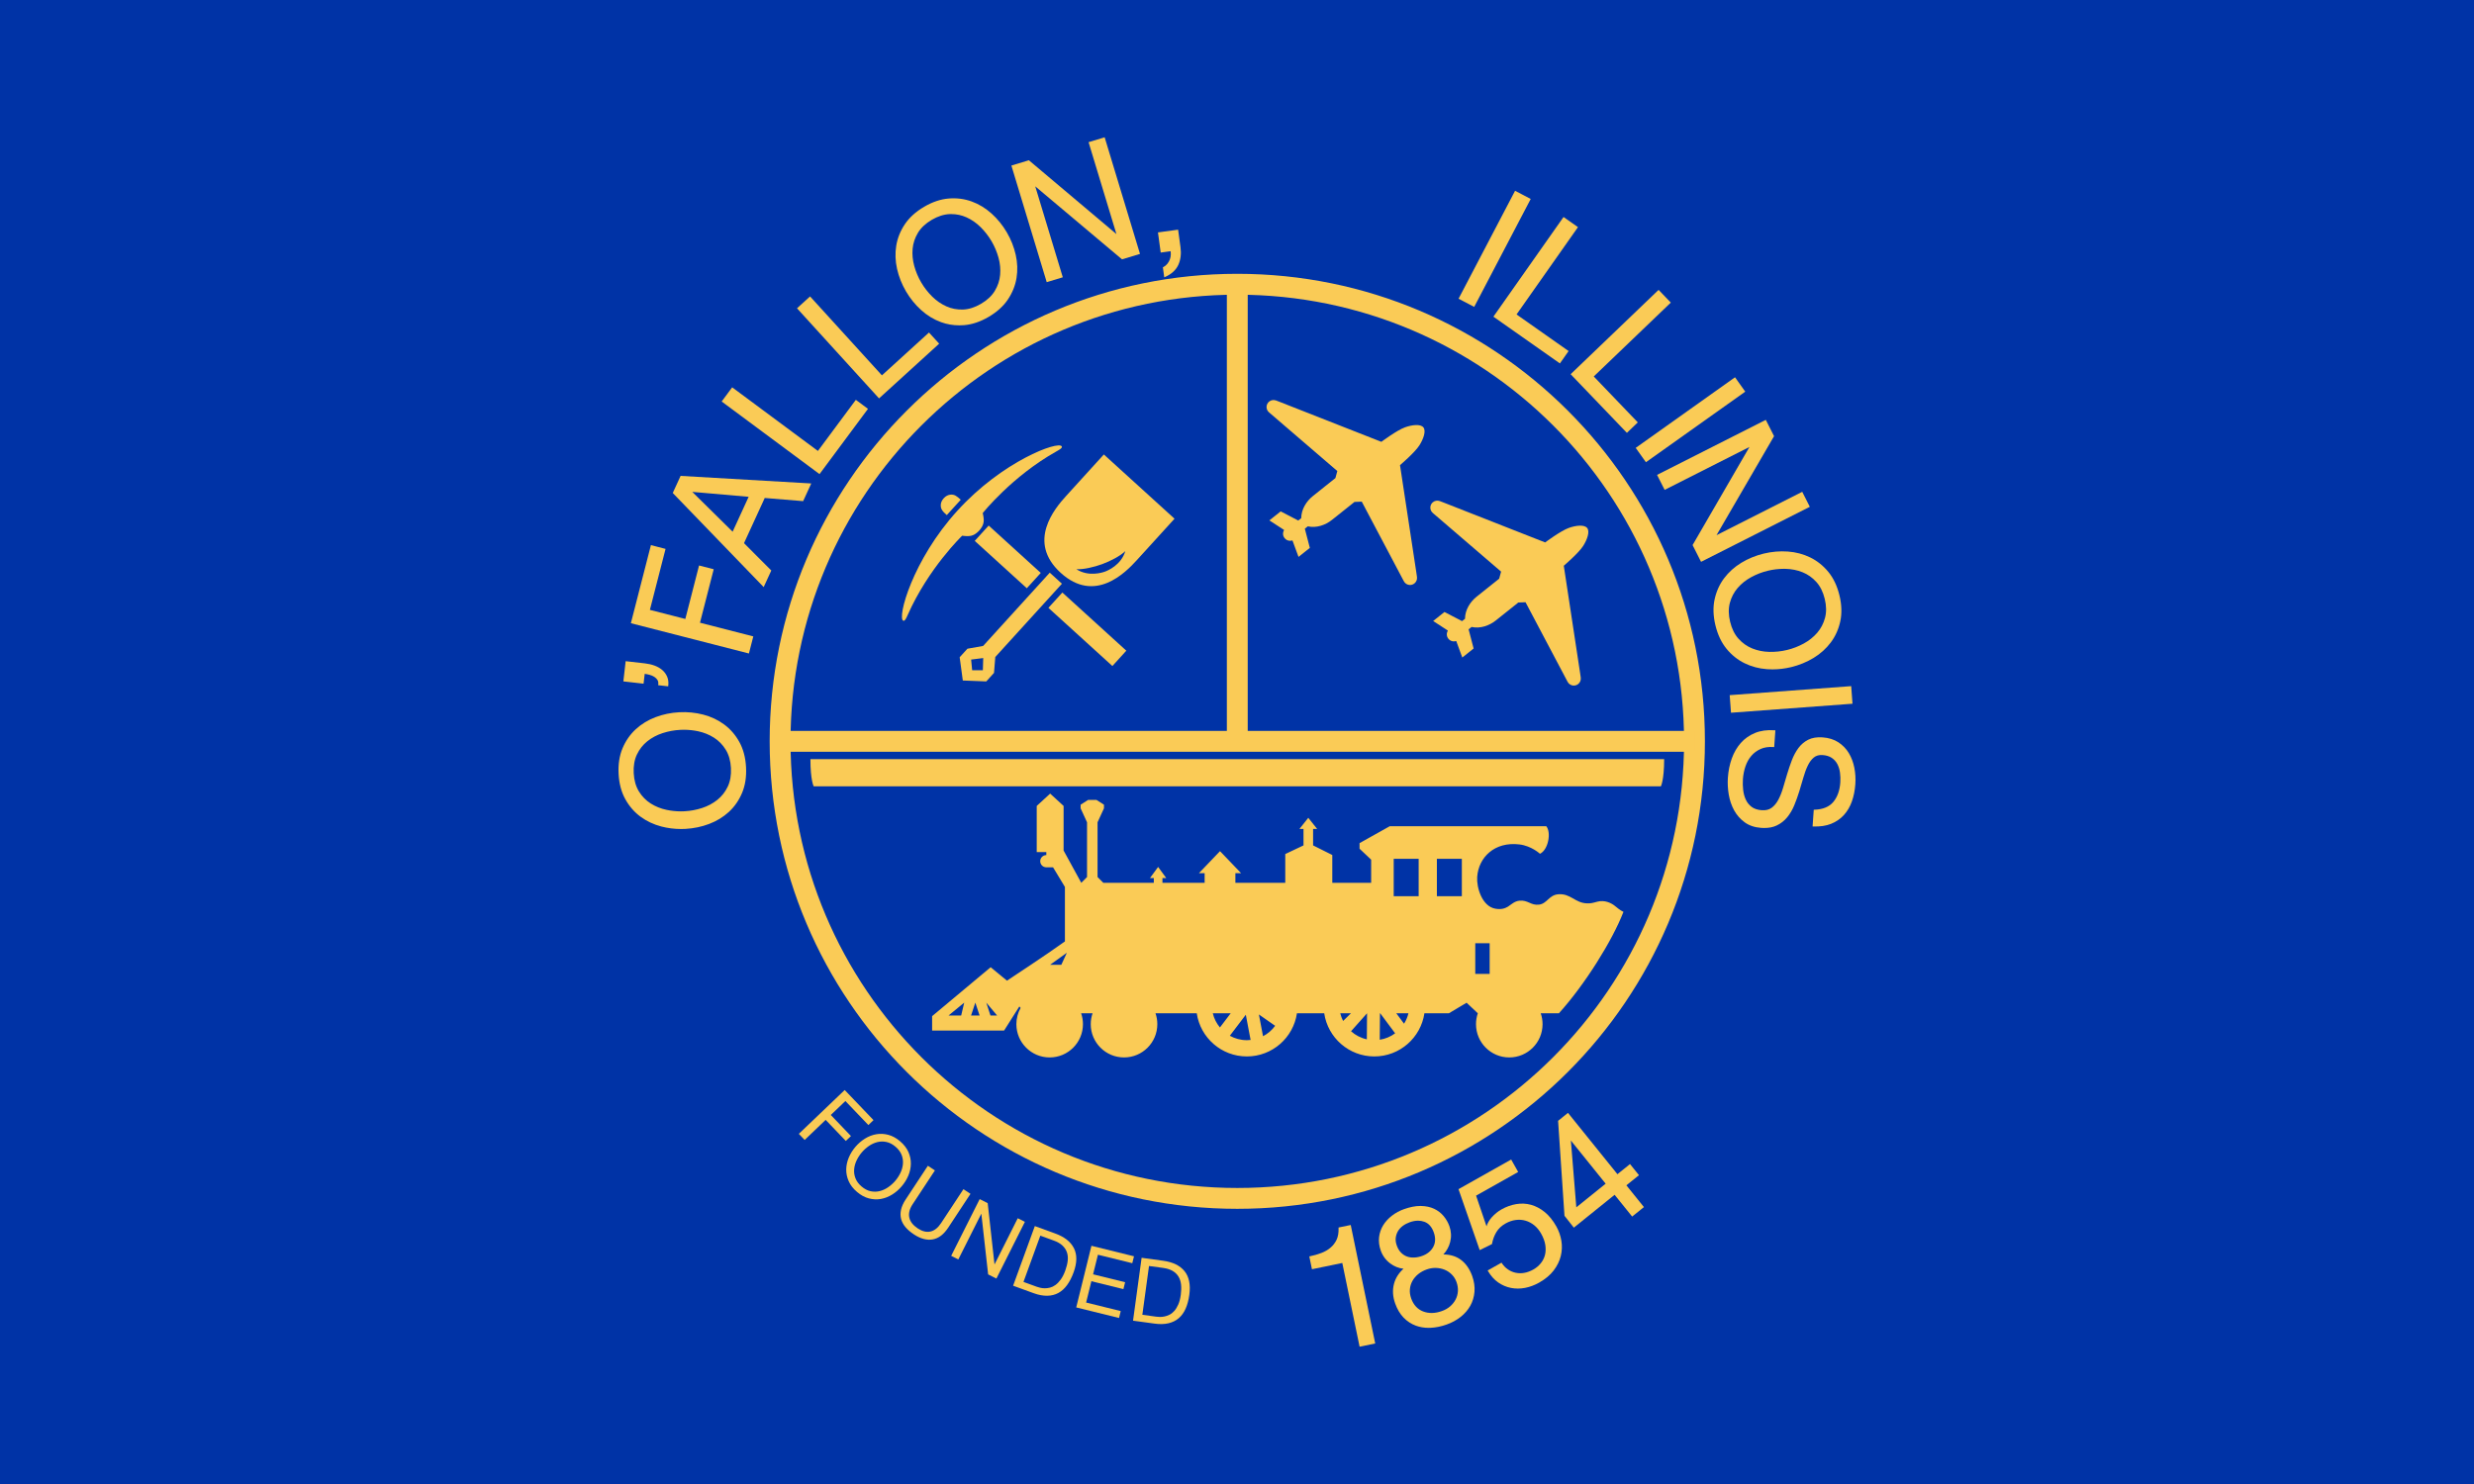 <?xml version="1.0" encoding="utf-8"?>
<!-- Generator: Adobe Illustrator 14.0.0, SVG Export Plug-In . SVG Version: 6.00 Build 43363)  -->
<!DOCTYPE svg PUBLIC "-//W3C//DTD SVG 1.1//EN" "http://www.w3.org/Graphics/SVG/1.1/DTD/svg11.dtd">
<svg version="1.1" id="Layer_1" xmlns="http://www.w3.org/2000/svg" xmlns:xlink="http://www.w3.org/1999/xlink" x="0px" y="0px"
	 width="432px" height="259.2px" viewBox="0 0 432 259.2" enable-background="new 0 0 432 259.2" xml:space="preserve">
<rect fill="#0033A6" width="432" height="259.2"/>
<g>
	<g>
		<path fill="#FACB56" d="M233.729,214.4l0.004,0.121c0.028,0.787-0.085,1.461-0.339,2.004c-0.253,0.543-0.61,1.012-1.061,1.391
			c-0.454,0.389-0.994,0.699-1.606,0.934c-0.625,0.236-1.283,0.428-1.961,0.566l-0.142,0.031l0.464,2.24l5.297-1.094l3.022,14.625
			l2.73-0.564l-4.278-20.695L233.729,214.4z"/>
		<path fill="#FACB56" d="M255.054,220.012c-0.815-0.594-1.828-0.898-3.013-0.908c0.578-0.627,0.976-1.354,1.183-2.17
			c0.234-0.93,0.189-1.857-0.136-2.768c-0.229-0.643-0.571-1.234-1.014-1.768c-0.449-0.535-1.008-0.963-1.66-1.271
			c-0.653-0.309-1.43-0.475-2.306-0.49l-0.105-0.002c-0.848,0-1.803,0.188-2.84,0.557c-0.769,0.273-1.474,0.654-2.094,1.131
			c-0.623,0.475-1.138,1.035-1.531,1.662c-0.392,0.631-0.638,1.334-0.73,2.092c-0.092,0.758,0.008,1.553,0.298,2.365
			c0.323,0.91,0.886,1.666,1.671,2.25c0.688,0.514,1.46,0.818,2.297,0.912c-0.838,0.748-1.396,1.631-1.659,2.623
			c-0.291,1.094-0.224,2.248,0.199,3.434c0.36,1.01,0.857,1.846,1.478,2.486c0.621,0.637,1.338,1.107,2.133,1.398
			c0.692,0.254,1.443,0.383,2.234,0.383c0.111,0,0.225-0.002,0.34-0.008c0.911-0.041,1.854-0.232,2.806-0.574
			c0.914-0.322,1.737-0.773,2.445-1.332c0.71-0.561,1.276-1.213,1.684-1.941c0.408-0.727,0.654-1.547,0.731-2.434
			c0.075-0.887-0.06-1.822-0.4-2.777C256.621,221.623,255.945,220.662,255.054,220.012z M243.717,216.205
			c0.05-0.412,0.178-0.799,0.379-1.148c0.203-0.348,0.483-0.66,0.835-0.926c0.356-0.266,0.773-0.486,1.236-0.652
			c0.503-0.178,0.991-0.27,1.446-0.27c0.381,0,0.749,0.063,1.095,0.188c0.755,0.27,1.308,0.891,1.646,1.838
			c0.34,0.953,0.314,1.809-0.075,2.535c-0.392,0.736-1.048,1.271-1.951,1.594c-0.465,0.166-0.931,0.262-1.384,0.281
			c-0.45,0.021-0.872-0.037-1.26-0.178c-0.385-0.141-0.736-0.367-1.045-0.682c-0.31-0.313-0.559-0.732-0.742-1.246
			C243.729,217.063,243.667,216.613,243.717,216.205z M246.188,225.184c0.046-0.516,0.195-1.004,0.444-1.451
			c0.249-0.449,0.589-0.848,1.008-1.188c0.421-0.342,0.924-0.619,1.498-0.822c0.489-0.176,0.984-0.264,1.473-0.264l0.143,0.002
			c0.538,0.018,1.05,0.127,1.518,0.32c0.469,0.193,0.89,0.479,1.249,0.848c0.362,0.369,0.635,0.807,0.811,1.301
			c0.19,0.533,0.272,1.064,0.243,1.57c-0.027,0.508-0.156,0.994-0.385,1.443c-0.229,0.451-0.551,0.861-0.954,1.215
			c-0.406,0.355-0.9,0.639-1.47,0.84c-1.18,0.422-2.275,0.445-3.264,0.064c-0.98-0.377-1.682-1.143-2.088-2.277
			C246.219,226.236,246.144,225.697,246.188,225.184z"/>
		<path fill="#FACB56" d="M271.762,214.211c-0.592-1.051-1.274-1.896-2.031-2.512c-0.757-0.613-1.566-1.039-2.403-1.268
			c-0.839-0.229-1.711-0.266-2.589-0.115c-0.872,0.148-1.728,0.457-2.542,0.914c-0.626,0.352-1.202,0.82-1.716,1.395
			c-0.43,0.484-0.735,1.008-0.91,1.564l-1.823-5.354l7.35-4.135l-1.223-2.174l-9.197,5.176l3.704,10.648l2.142-1.055l0.012-0.07
			c0.134-0.732,0.389-1.414,0.755-2.023c0.363-0.605,0.898-1.107,1.59-1.498c0.597-0.336,1.201-0.543,1.799-0.619
			c0.599-0.078,1.175-0.035,1.72,0.127c0.543,0.158,1.054,0.432,1.518,0.811c0.462,0.379,0.862,0.867,1.189,1.445
			c0.394,0.701,0.641,1.375,0.734,2.008c0.094,0.629,0.069,1.221-0.072,1.754c-0.143,0.535-0.394,1.021-0.747,1.445
			c-0.355,0.432-0.788,0.787-1.282,1.066c-0.53,0.295-1.065,0.494-1.59,0.582c-0.236,0.039-0.474,0.063-0.702,0.063
			c-0.275,0-0.548-0.031-0.809-0.09c-0.481-0.105-0.931-0.301-1.337-0.582c-0.406-0.279-0.755-0.637-1.036-1.061l-0.073-0.113
			l-2.423,1.365l0.075,0.125c0.486,0.826,1.08,1.486,1.761,1.963c0.683,0.477,1.435,0.799,2.232,0.957
			c0.393,0.076,0.798,0.117,1.202,0.117c0.413,0,0.838-0.041,1.262-0.123c0.832-0.16,1.658-0.469,2.454-0.916
			c1.071-0.604,1.924-1.314,2.536-2.115c0.611-0.801,1.031-1.652,1.247-2.527c0.217-0.877,0.251-1.773,0.105-2.662
			C272.497,215.838,272.2,214.992,271.762,214.211z"/>
		<path fill="#FACB56" d="M283.993,207.031l2.197-1.77l-1.564-1.943l-2.196,1.771l-8.635-10.713l-1.727,1.393l1.116,16.584
			l1.635,2.072l7.118-5.738l3.063,3.799l2.055-1.654L283.993,207.031z M280.373,206.748l-5.124,4.129l-0.948-11.666L280.373,206.748
			z"/>
	</g>
	<g>
		<path fill="#FACB56" d="M152.529,195.645l-0.897,0.859l-4.014-4.195l-2.546,2.434l3.518,3.682l-0.896,0.857l-3.519-3.682
			l-3.668,3.508l-1.019-1.066l8.01-7.658L152.529,195.645z"/>
		<path fill="#FACB56" d="M151.043,198.871c0.623-0.387,1.278-0.641,1.967-0.76c0.688-0.121,1.387-0.086,2.099,0.1
			c0.713,0.188,1.403,0.566,2.072,1.137c0.668,0.574,1.149,1.197,1.445,1.869c0.294,0.676,0.436,1.361,0.424,2.059
			c-0.01,0.699-0.159,1.387-0.442,2.063c-0.286,0.676-0.674,1.301-1.165,1.873c-0.49,0.576-1.047,1.057-1.671,1.441
			c-0.623,0.389-1.279,0.641-1.967,0.762c-0.689,0.119-1.388,0.084-2.1-0.104c-0.711-0.186-1.401-0.564-2.069-1.137
			c-0.669-0.57-1.152-1.193-1.446-1.869c-0.295-0.672-0.437-1.359-0.426-2.059c0.012-0.697,0.161-1.385,0.445-2.059
			c0.285-0.676,0.672-1.303,1.164-1.877C149.863,199.738,150.42,199.256,151.043,198.871z M149.583,202.668
			c-0.242,0.506-0.389,1.025-0.434,1.559c-0.047,0.533,0.029,1.057,0.228,1.572c0.197,0.518,0.553,0.996,1.064,1.432
			c0.512,0.438,1.037,0.713,1.579,0.83c0.542,0.113,1.071,0.107,1.589-0.02c0.519-0.129,1.009-0.354,1.472-0.672
			c0.464-0.318,0.877-0.691,1.241-1.115s0.667-0.891,0.909-1.398c0.244-0.506,0.389-1.027,0.434-1.557
			c0.047-0.535-0.029-1.059-0.226-1.574c-0.2-0.518-0.553-0.994-1.066-1.432c-0.511-0.438-1.036-0.713-1.579-0.828
			c-0.54-0.117-1.07-0.111-1.588,0.018c-0.52,0.131-1.009,0.354-1.474,0.672c-0.462,0.318-0.876,0.691-1.24,1.115
			C150.13,201.695,149.826,202.16,149.583,202.668z"/>
		<path fill="#FACB56" d="M162.864,216.479c-1.023,0.18-2.12-0.113-3.287-0.881c-0.596-0.395-1.085-0.814-1.465-1.262
			c-0.379-0.449-0.635-0.928-0.766-1.436s-0.134-1.041-0.011-1.605c0.125-0.563,0.386-1.152,0.791-1.766l3.894-5.912l1.231,0.811
			l-3.893,5.912c-0.547,0.83-0.74,1.605-0.58,2.322c0.158,0.719,0.652,1.352,1.481,1.898c0.788,0.518,1.526,0.695,2.22,0.539
			c0.692-0.156,1.312-0.65,1.857-1.48l3.894-5.912l1.232,0.811l-3.893,5.914C164.79,215.615,163.887,216.299,162.864,216.479z"/>
		<path fill="#FACB56" d="M172.468,210.146l1.184,10.656l0.027,0.014l4.035-8.035l1.25,0.629l-4.977,9.908l-1.443-0.727
			l-1.182-10.551l-0.029-0.016l-3.994,7.953l-1.249-0.627l4.977-9.91L172.468,210.146z"/>
		<path fill="#FACB56" d="M184.272,215.453c1.605,0.584,2.691,1.441,3.259,2.574c0.568,1.133,0.548,2.533-0.062,4.207
			c-0.319,0.875-0.699,1.615-1.139,2.219c-0.441,0.607-0.95,1.066-1.527,1.381c-0.577,0.311-1.225,0.475-1.946,0.486
			c-0.721,0.012-1.513-0.137-2.38-0.453l-3.573-1.303l3.793-10.414L184.272,215.453z M181.618,224.918
			c0.241,0.061,0.512,0.094,0.808,0.098c0.296,0.002,0.605-0.037,0.925-0.117c0.322-0.082,0.64-0.234,0.954-0.463
			c0.313-0.227,0.618-0.543,0.915-0.949c0.295-0.402,0.561-0.924,0.795-1.566c0.226-0.623,0.368-1.203,0.426-1.738
			c0.057-0.535,0.008-1.023-0.145-1.465c-0.152-0.441-0.415-0.832-0.785-1.178c-0.371-0.344-0.876-0.633-1.519-0.865l-2.334-0.852
			l-2.943,8.08l2.305,0.84C181.176,224.799,181.375,224.859,181.618,224.918z"/>
		<path fill="#FACB56" d="M198.013,219.43l-0.298,1.205l-5.999-1.48l-0.845,3.422l5.591,1.379l-0.297,1.207l-5.592-1.381
			l-0.919,3.723l6.044,1.492l-0.299,1.207l-7.475-1.846l2.658-10.764L198.013,219.43z"/>
		<path fill="#FACB56" d="M203.113,220.205c1.69,0.232,2.934,0.84,3.729,1.824c0.795,0.986,1.073,2.363,0.833,4.125
			c-0.125,0.924-0.339,1.727-0.642,2.412s-0.703,1.242-1.199,1.67c-0.498,0.428-1.096,0.725-1.798,0.891
			c-0.701,0.164-1.508,0.186-2.421,0.061l-3.768-0.514l1.497-10.982L203.113,220.205z M202.525,230.02
			c0.25,0.006,0.52-0.018,0.81-0.078c0.291-0.059,0.584-0.162,0.879-0.311c0.298-0.146,0.576-0.365,0.833-0.654
			c0.26-0.287,0.489-0.66,0.694-1.119c0.204-0.459,0.352-1.025,0.443-1.703c0.089-0.654,0.106-1.25,0.048-1.787
			c-0.056-0.533-0.207-1-0.452-1.4c-0.243-0.396-0.583-0.725-1.017-0.984c-0.435-0.256-0.991-0.432-1.667-0.525l-2.46-0.334
			l-1.163,8.52l2.43,0.332C202.069,229.998,202.276,230.012,202.525,230.02z"/>
	</g>
	<g>
		<path fill="#FACB56" d="M216.05,47.826c-45.096,0-81.655,36.561-81.655,81.656s36.56,81.654,81.655,81.654
			c45.096,0,81.655-36.559,81.655-81.654S261.146,47.826,216.05,47.826z M216.05,207.496c-43.085,0-78.012-34.93-78.012-78.014
			s34.927-78.012,78.012-78.012c43.085,0,78.013,34.928,78.013,78.012S259.136,207.496,216.05,207.496z"/>
	</g>
	<g>
		<rect x="136.217" y="127.662" fill="#FACB56" width="159.668" height="3.643"/>
	</g>
	<g>
		<rect x="214.229" y="49.17" fill="#FACB56" width="3.643" height="80.313"/>
	</g>
	<g>
		<path fill="#FACB56" d="M141.512,132.596c0,3.691,0.573,4.746,0.573,4.746h147.93c0,0,0.574-1.055,0.574-4.746H141.512z"/>
	</g>
	<g>
		<path fill="#FACB56" d="M129.107,129.604c-0.682-1.235-1.572-2.263-2.646-3.058c-1.074-0.797-2.305-1.378-3.661-1.73
			c-1.354-0.353-2.766-0.491-4.204-0.413c-1.439,0.077-2.832,0.366-4.136,0.861c-1.31,0.496-2.471,1.209-3.453,2.112
			c-0.984,0.909-1.76,2.025-2.303,3.322c-0.546,1.301-0.777,2.811-0.686,4.49c0.089,1.676,0.481,3.15,1.163,4.385
			c0.681,1.234,1.57,2.264,2.646,3.059c1.074,0.795,2.305,1.375,3.661,1.729c1.108,0.289,2.26,0.436,3.43,0.436
			c0.256,0,0.515-0.008,0.773-0.02c1.438-0.08,2.83-0.369,4.135-0.865c1.31-0.494,2.472-1.205,3.455-2.109
			c0.982-0.906,1.757-2.025,2.302-3.324c0.545-1.299,0.777-2.809,0.686-4.488C130.18,132.311,129.788,130.836,129.107,129.604z
			 M127.076,137.395c-0.438,0.922-1.052,1.699-1.821,2.314c-0.772,0.617-1.668,1.096-2.66,1.418
			c-0.995,0.324-2.027,0.516-3.068,0.572c-0.214,0.01-0.427,0.016-0.642,0.016h-0.001c-0.826,0-1.656-0.088-2.469-0.258
			c-1.019-0.213-1.96-0.59-2.796-1.121c-0.831-0.531-1.524-1.24-2.059-2.107c-0.533-0.871-0.837-1.941-0.904-3.184
			c-0.066-1.242,0.122-2.338,0.559-3.26c0.438-0.923,1.051-1.702,1.82-2.315c0.773-0.617,1.668-1.095,2.661-1.418
			c0.994-0.322,2.026-0.517,3.068-0.571c0.216-0.012,0.431-0.019,0.646-0.019c0.821,0,1.652,0.088,2.466,0.257
			c1.02,0.217,1.962,0.594,2.796,1.125c0.832,0.528,1.522,1.237,2.058,2.108c0.534,0.868,0.839,1.938,0.905,3.181
			C127.7,135.375,127.513,136.471,127.076,137.395z"/>
		<path fill="#FACB56" d="M112.576,117.695c0.274,0.036,0.555,0.092,0.835,0.167c0.318,0.081,0.602,0.204,0.846,0.362
			c0.238,0.155,0.424,0.343,0.553,0.555c0.124,0.206,0.169,0.459,0.135,0.756l-0.017,0.144l1.748,0.199l0.017-0.145
			c0.064-0.566-0.003-1.087-0.199-1.543c-0.196-0.455-0.483-0.846-0.859-1.168c-0.372-0.318-0.821-0.575-1.335-0.765
			c-0.509-0.188-1.069-0.317-1.662-0.387l-3.387-0.386l-0.401,3.53l3.528,0.401L112.576,117.695z"/>
		<polygon fill="#FACB56" points="124.625,99.425 122.067,98.768 119.669,108.111 113.483,106.521 116.217,95.872 113.66,95.213 
			110.16,108.852 130.774,114.141 131.539,111.156 122.228,108.766 		"/>
		<path fill="#FACB56" d="M117.474,86.106l15.875,16.438l1.331-2.9l-4.765-4.775l3.621-7.891l6.704,0.553l1.419-3.088l-22.815-1.323
			L117.474,86.106z M130.726,86.773l-2.797,6.096l-7.047-6.956L130.726,86.773z"/>
		<polygon fill="#FACB56" points="142.819,78.763 127.85,67.652 126.016,70.127 143.103,82.809 151.563,71.411 149.443,69.837 		"/>
		<polygon fill="#FACB56" points="153.997,65.56 141.45,51.774 139.171,53.848 153.495,69.585 163.993,60.029 162.216,58.079 		"/>
		<path fill="#FACB56" d="M175.802,40.576c-0.728-1.243-1.623-2.346-2.662-3.279c-1.041-0.938-2.204-1.645-3.459-2.102
			c-1.256-0.458-2.603-0.636-4.009-0.523c-1.405,0.11-2.853,0.595-4.303,1.447c-1.451,0.85-2.584,1.875-3.367,3.045
			c-0.784,1.17-1.29,2.434-1.503,3.752c-0.214,1.319-0.167,2.681,0.141,4.046c0.307,1.362,0.832,2.683,1.558,3.926
			c0.729,1.243,1.625,2.347,2.663,3.279c1.041,0.938,2.204,1.644,3.459,2.102c1.012,0.369,2.086,0.557,3.191,0.557
			c0.27,0,0.543-0.01,0.818-0.032c1.407-0.11,2.854-0.598,4.303-1.447c1.45-0.851,2.583-1.873,3.366-3.045
			c0.784-1.17,1.291-2.432,1.505-3.753c0.213-1.32,0.166-2.682-0.142-4.046C177.055,43.141,176.53,41.82,175.802,40.576z
			 M165.251,53.509c-0.903-0.403-1.736-0.98-2.479-1.714c-0.745-0.738-1.389-1.567-1.915-2.464
			c-0.527-0.899-0.936-1.867-1.213-2.876c-0.278-1.005-0.373-2.014-0.286-3.001c0.091-0.98,0.403-1.922,0.932-2.796
			c0.527-0.872,1.338-1.633,2.412-2.263c1.072-0.628,2.134-0.964,3.154-0.999c0.079-0.002,0.156-0.004,0.234-0.004
			c0.935,0,1.828,0.189,2.659,0.561c0.901,0.403,1.735,0.98,2.477,1.714c0.746,0.74,1.39,1.57,1.916,2.467
			c0.525,0.896,0.935,1.865,1.213,2.876c0.277,1.005,0.373,2.016,0.283,3c-0.088,0.982-0.401,1.922-0.93,2.797
			c-0.528,0.87-1.339,1.633-2.413,2.26c-1.073,0.628-2.133,0.965-3.153,0.999C167.126,54.099,166.15,53.913,165.251,53.509z"/>
		<polygon fill="#FACB56" points="190.083,24.831 194.947,40.887 179.717,28.041 179.658,27.99 176.604,28.916 182.732,49.146 
			182.773,49.284 185.581,48.432 180.77,32.548 195.923,45.299 199.061,44.348 192.89,23.981 		"/>
		<path fill="#FACB56" d="M206.136,43.197l-0.419-3.083l-3.519,0.479l0.48,3.521l1.726-0.237c0.03,0.186,0.041,0.392,0.033,0.612
			c-0.009,0.272-0.063,0.544-0.157,0.811c-0.095,0.261-0.241,0.521-0.432,0.763c-0.188,0.238-0.424,0.434-0.701,0.583l-0.089,0.047
			l0.239,1.746l0.175-0.079c1.108-0.495,1.877-1.204,2.287-2.107C206.162,45.354,206.29,44.327,206.136,43.197z"/>
	</g>
	<g>
		<polygon fill="#FACB56" points="267.285,34.751 264.556,33.322 254.755,52.05 254.688,52.176 257.419,53.604 267.219,34.88 		"/>
		<polygon fill="#FACB56" points="275.455,39.792 275.539,39.674 273.019,37.902 260.855,55.192 260.772,55.309 272.384,63.476 
			273.903,61.317 264.813,54.922 		"/>
		<polygon fill="#FACB56" points="278.296,65.755 291.749,52.853 289.617,50.629 274.258,65.359 284.083,75.604 285.986,73.775 		
			"/>
		<polygon fill="#FACB56" points="304.749,68.408 302.963,65.897 285.737,78.144 285.62,78.227 287.405,80.735 304.632,68.49 		"/>
		<polygon fill="#FACB56" points="314.698,85.902 299.73,93.477 309.739,76.25 309.779,76.183 308.338,73.335 289.348,82.945 
			290.673,85.563 305.483,78.067 295.592,95.136 295.551,95.203 297.032,98.132 316.023,88.52 		"/>
		<path fill="#FACB56" d="M304.644,115.849c1.201,0.587,2.519,0.934,3.914,1.033c0.318,0.022,0.636,0.034,0.954,0.034
			c1.077,0,2.172-0.132,3.253-0.393c1.4-0.341,2.717-0.879,3.91-1.603c1.196-0.728,2.209-1.637,3.009-2.707
			c0.802-1.069,1.361-2.311,1.658-3.685c0.3-1.38,0.251-2.904-0.143-4.537c-0.396-1.635-1.049-3.015-1.943-4.104
			c-0.896-1.088-1.959-1.936-3.16-2.522c-1.2-0.586-2.517-0.934-3.915-1.032c-1.394-0.1-2.807,0.021-4.208,0.359
			c-1.396,0.338-2.71,0.876-3.906,1.602c-1.198,0.728-2.211,1.639-3.011,2.707c-0.803,1.07-1.359,2.31-1.659,3.688
			c-0.299,1.375-0.251,2.904,0.146,4.537c0.394,1.632,1.048,3.012,1.942,4.101S303.443,115.266,304.644,115.849z M302.107,108.606
			c-0.293-1.209-0.31-2.321-0.047-3.308s0.724-1.865,1.367-2.609c0.647-0.748,1.441-1.382,2.357-1.879
			c0.917-0.5,1.897-0.877,2.912-1.123c0.921-0.223,1.868-0.335,2.817-0.335c0.096,0,0.189,0.003,0.286,0.005
			c1.042,0.024,2.036,0.224,2.953,0.593c0.915,0.369,1.726,0.939,2.409,1.698c0.684,0.756,1.178,1.753,1.47,2.963
			c0.293,1.209,0.308,2.322,0.045,3.307c-0.262,0.986-0.722,1.864-1.365,2.608c-0.647,0.748-1.441,1.38-2.358,1.88
			c-0.919,0.499-1.899,0.878-2.91,1.121c-1.015,0.244-2.061,0.356-3.104,0.332s-2.037-0.225-2.956-0.594
			c-0.913-0.368-1.723-0.939-2.408-1.697C302.893,110.81,302.398,109.813,302.107,108.606z"/>
		
			<rect x="302.169" y="120.739" transform="matrix(0.997 -0.074 0.074 0.997 -8.166 23.401)" fill="#FACB56" width="21.281" height="3.082"/>
		<path fill="#FACB56" d="M323.801,134.105c-0.185-0.939-0.509-1.801-0.962-2.559c-0.459-0.765-1.075-1.402-1.831-1.896
			c-0.761-0.495-1.69-0.787-2.766-0.86c-0.98-0.069-1.823,0.071-2.508,0.418c-0.68,0.347-1.255,0.838-1.711,1.459
			c-0.451,0.615-0.835,1.328-1.138,2.121c-0.304,0.795-0.58,1.609-0.82,2.416c-0.244,0.82-0.482,1.623-0.715,2.414
			c-0.229,0.775-0.508,1.475-0.83,2.078c-0.316,0.594-0.708,1.064-1.164,1.4c-0.448,0.326-1.021,0.467-1.705,0.422
			c-0.732-0.051-1.325-0.244-1.77-0.572c-0.446-0.332-0.792-0.756-1.028-1.26c-0.239-0.512-0.397-1.086-0.468-1.715
			c-0.072-0.629-0.086-1.262-0.044-1.877c0.056-0.783,0.205-1.539,0.447-2.246c0.241-0.699,0.584-1.313,1.02-1.824
			c0.435-0.512,0.977-0.914,1.614-1.202c0.633-0.287,1.386-0.399,2.239-0.343l0.144,0.011l0.205-2.927l-0.145-0.011
			c-1.292-0.087-2.435,0.069-3.411,0.469c-0.978,0.401-1.815,0.993-2.489,1.755c-0.67,0.761-1.198,1.672-1.569,2.709
			c-0.369,1.035-0.599,2.158-0.681,3.336c-0.067,0.969-0.017,1.959,0.15,2.949c0.169,0.996,0.482,1.918,0.933,2.748
			c0.453,0.832,1.071,1.539,1.843,2.104c0.775,0.568,1.745,0.896,2.882,0.977c0.189,0.012,0.374,0.02,0.553,0.02
			c0.82,0,1.541-0.143,2.139-0.424c0.729-0.342,1.354-0.828,1.86-1.447c0.501-0.611,0.919-1.324,1.243-2.117
			c0.321-0.785,0.611-1.596,0.865-2.41c0.255-0.82,0.493-1.625,0.716-2.416c0.219-0.781,0.479-1.482,0.774-2.09
			c0.285-0.596,0.64-1.07,1.05-1.408c0.396-0.328,0.906-0.469,1.508-0.43c0.656,0.047,1.201,0.213,1.617,0.492
			c0.419,0.281,0.749,0.645,0.98,1.082c0.233,0.441,0.391,0.947,0.465,1.504c0.076,0.561,0.095,1.139,0.054,1.713
			c-0.099,1.412-0.513,2.559-1.228,3.41c-0.709,0.846-1.813,1.299-3.279,1.348l-0.13,0.004l-0.205,2.92l0.149,0.006
			c1.17,0.039,2.206-0.115,3.081-0.463c0.876-0.35,1.629-0.865,2.237-1.535c0.606-0.666,1.077-1.469,1.4-2.385
			c0.321-0.908,0.522-1.918,0.6-3.002C324.04,136.002,323.982,135.037,323.801,134.105z"/>
	</g>
	<path fill="#FACB56" d="M183.305,100.023l-11.637,12.8l-2.742,0.485l-1.353,1.49l0.392,2.904l0.156,1.158l0,0l1.11,0.042
		l0.766,0.031v-0.002l2.219,0.089l1.355-1.489l0.222-2.774l11.637-12.8L183.305,100.023z M171.624,117.065h-1.871l-0.177-1.863
		l2.112-0.265L171.624,117.065z"/>
	<path fill="#FACB56" d="M192.75,79.378l-0.452,0.498c0,0-2.056,2.262-3.964,4.359c-0.815,0.896-1.604,1.763-2.192,2.411
		c-1.966,2.163-6.88,7.994-0.923,13.41c5.955,5.415,11.295-0.029,13.261-2.191c0.698-0.767,1.674-1.839,2.645-2.906
		c1.767-1.942,3.514-3.865,3.514-3.865l0.453-0.495L192.75,79.378z M192.96,99.836c-0.484,0.178-2.895,0.952-5.01-0.42
		c1.229,0.08,3.129-0.375,4.528-0.889c1.397-0.518,3.137-1.404,4.019-2.265C195.781,98.681,193.444,99.656,192.96,99.836z"/>
	<path fill="#FACB56" d="M165.904,86.406c-0.383,0.047-0.782,0.253-1.118,0.624c-0.335,0.368-0.503,0.784-0.515,1.172
		c-0.025,0.776,0.372,1.147,1.053,1.767l1.22-1.341l1.218-1.341C167.082,86.667,166.673,86.307,165.904,86.406z"/>
	
		<rect x="174.209" y="91.104" transform="matrix(-0.673 0.74 -0.74 -0.673 366.393 32.466)" fill="#FACB56" width="3.617" height="12.29"/>
	
		<rect x="188.118" y="102.341" transform="matrix(-0.673 0.74 -0.74 -0.673 399.01 43.319)" fill="#FACB56" width="3.617" height="15.095"/>
	<path fill="#FACB56" d="M167.176,89.202c-7.874,8.637-10.539,18.744-9.454,19.211c0.277,0.116,0.52-0.416,0.785-1.02
		c3.616-8.169,9.502-13.823,9.502-13.823c1.335,0.178,1.953,0.051,2.715-0.642c0,0,0.191-0.169,0.266-0.257
		c0.082-0.084,0.231-0.29,0.231-0.29c0.618-0.825,0.683-1.453,0.381-2.764c0,0,5.072-6.396,12.86-10.77
		c0.576-0.322,1.083-0.613,0.938-0.879C184.837,76.935,175.027,80.546,167.176,89.202z"/>
	<path fill="#FACB56" d="M283.483,159.266c-0.669-0.316-1.046-0.691-1.609-1.123c-0.565-0.428-1.68-0.986-2.938-0.654
		c-0.938,0.248-1.124,0.313-1.863,0.289c-2.037-0.064-2.829-1.758-4.972-1.582c-1.645,0.137-1.935,1.627-3.348,1.807
		c-1.466,0.188-1.929-0.855-3.468-0.68c-0.811,0.092-1.302,0.584-1.969,1.033c-0.534,0.314-1.156,0.537-2.194,0.361
		c-2.342-0.4-3.306-3.721-3.182-5.531c0.228-3.404,3.005-6.225,7.371-5.695c2.132,0.258,3.588,1.631,3.588,1.631
		c1.449-0.668,2.015-3.711,1.104-4.814h-27.325l-5.279,2.955v0.975l2.026,1.912v4.043h-6.786v-4.857l-3.352-1.676v-2.873h0.711
		l-1.549-1.947l-1.548,1.947h0.712v2.873l-3.185,1.51v5.025h-8.71v-1.676h1.004l-3.688-3.854l-3.687,3.854h1.004v1.676h-7.37v-0.828
		h0.67l-1.424-1.945l-1.424,1.945h0.671v0.828h-8.814l-1.008-1.008v-9.563l1.12-2.441v-0.633l-1.308-0.834h-1.461l-1.308,0.834
		v0.633l1.12,2.441v9.563l-1.006,1.008l-3.087-5.641v-7.785l-2.347-2.156l-2.345,2.156v8.063h1.676v0.469
		c-0.004,0.02-0.004,0.033-0.006,0.049c-0.585,0.008-1.06,0.484-1.06,1.07c0,0.592,0.479,1.068,1.07,1.068h1.172l2.071,3.428v9.514
		c-3.147,2.279-10.118,6.855-10.118,6.855l-2.848-2.346l-10.222,8.545v2.516h12.567l2.665-4.209l0.217,0.258
		c-0.47,0.84-0.737,1.807-0.737,2.838c0,3.207,2.603,5.809,5.812,5.809c3.21,0,5.814-2.602,5.814-5.809
		c0-0.668-0.114-1.309-0.319-1.904h2c-0.205,0.596-0.319,1.236-0.319,1.904c0,3.207,2.602,5.809,5.813,5.809
		c3.21,0,5.811-2.602,5.811-5.809c0-0.668-0.111-1.309-0.318-1.904h7.203c0.629,4.266,4.306,7.539,8.749,7.539
		c4.441,0,8.116-3.273,8.747-7.539h4.762c0.63,4.266,4.308,7.539,8.747,7.539c4.441,0,8.117-3.273,8.748-7.539h4.275l3.092-1.842
		l1.959,1.842c-0.207,0.596-0.317,1.236-0.317,1.904c0,3.207,2.601,5.809,5.809,5.809c3.211,0,5.813-2.602,5.813-5.809
		c0-0.668-0.113-1.309-0.319-1.904h3.176C276.723,171.994,281.512,164.35,283.483,159.266 M167.838,177.369h-2.202l2.731-2.246
		L167.838,177.369z M169.564,177.369l0.744-2.246l0.744,2.246H169.564z M172.952,177.369l-0.732-2.246l1.889,2.246H172.952z
		 M185.324,168.514h-1.961l2.927-2.1L185.324,168.514z M211.773,176.98h3.129l-1.884,2.479
		C212.43,178.75,211.994,177.908,211.773,176.98z M217.726,181.682c-1.08,0-2.097-0.281-2.979-0.773l2.792-3.674l0.837,4.408
		C218.162,181.666,217.946,181.682,217.726,181.682z M220.545,180.99l-0.722-3.801l2.838,1.982
		C222.107,179.928,221.383,180.553,220.545,180.99z M234.527,178.326c-0.214-0.422-0.384-0.875-0.497-1.346h1.872L234.527,178.326z
		 M238.672,181.535c-1.046-0.229-1.99-0.723-2.76-1.414l2.796-3.141L238.672,181.535z M240.926,181.605l0.038-4.625h0.043
		l2.605,3.502C242.835,181.055,241.921,181.451,240.926,181.605z M245.169,178.803l-1.355-1.822h2.122
		C245.779,177.635,245.518,178.248,245.169,178.803z M247.72,156.539h-4.356v-6.535h4.356V156.539z M255.26,156.539h-4.357v-6.535
		h4.357V156.539z M260.118,170.109h-2.513v-5.361h2.513V170.109z"/>
	<path fill="#FACB56" d="M273.939,92.207c-1.427,0.51-4.129,2.535-4.129,2.535l-7.014-2.755l-10.646-4.185l-0.768-0.294l0.003,0.004
		c-0.383-0.135-0.826-0.075-1.167,0.198c-0.525,0.418-0.612,1.184-0.193,1.712c0.057,0.071,0.118,0.133,0.185,0.188l-0.005,0.002
		l0.229,0.195l0,0l11.681,10.034l-0.335,1.233l-1.809,1.443c0,0-1.001,0.801-2.125,1.695c-1.109,0.887-2.03,2.304-2.03,3.86
		l-0.52,0.414l-3.07-1.596l-1.975,1.575l2.563,1.667c-0.234,0.444-0.267,0.975,0.095,1.43l0.002-0.003
		c0.363,0.455,0.886,0.541,1.372,0.41l1.057,2.872l1.976-1.576l-0.874-3.349l0.519-0.413c1.518,0.344,3.105-0.239,4.216-1.123
		c1.123-0.897,2.127-1.694,2.127-1.694l1.807-1.443l-0.002-0.004l1.273-0.051l7.195,13.615v-0.002l0.141,0.268l0.002-0.005
		c0.04,0.078,0.087,0.151,0.14,0.221c0.422,0.527,1.189,0.613,1.715,0.193c0.343-0.273,0.499-0.693,0.451-1.095l0.005,0.004
		l-0.117-0.813l-1.719-11.309l-1.133-7.451c0,0,2.576-2.188,3.389-3.464c0.689-1.086,1.201-2.498,0.695-3.13
		C276.642,91.59,275.149,91.772,273.939,92.207z"/>
	<path fill="#FACB56" d="M245.34,74.636c-1.425,0.507-4.129,2.535-4.129,2.535l-7.014-2.756l-10.646-4.185l-0.768-0.295l0.003,0.006
		c-0.382-0.137-0.825-0.077-1.167,0.195c-0.524,0.42-0.613,1.187-0.192,1.715c0.056,0.069,0.118,0.132,0.185,0.186l-0.005,0.002
		l0.23,0.195l0,0l11.679,10.036l-0.333,1.233l-1.81,1.44c0,0-1.002,0.802-2.123,1.698c-1.111,0.885-2.032,2.303-2.032,3.858
		l-0.521,0.416l-3.07-1.596l-1.975,1.573l2.565,1.669c-0.235,0.444-0.269,0.975,0.094,1.427l0.004-0.002
		c0.361,0.455,0.884,0.542,1.37,0.412l1.057,2.871l1.975-1.575l-0.874-3.351l0.521-0.414c1.516,0.347,3.104-0.236,4.213-1.123
		c1.124-0.895,2.128-1.693,2.128-1.693l1.807-1.443l-0.002-0.002l1.273-0.051l7.195,13.613l0,0l0.141,0.265l0.003-0.004
		c0.039,0.079,0.087,0.153,0.14,0.222c0.422,0.528,1.188,0.614,1.715,0.192c0.343-0.273,0.499-0.691,0.45-1.095l0.005,0.004
		l-0.116-0.813l-1.72-11.308l-1.133-7.45c0,0,2.576-2.187,3.39-3.463c0.688-1.086,1.2-2.499,0.696-3.133
		C248.042,74.018,246.551,74.201,245.34,74.636z"/>
</g>
</svg>
